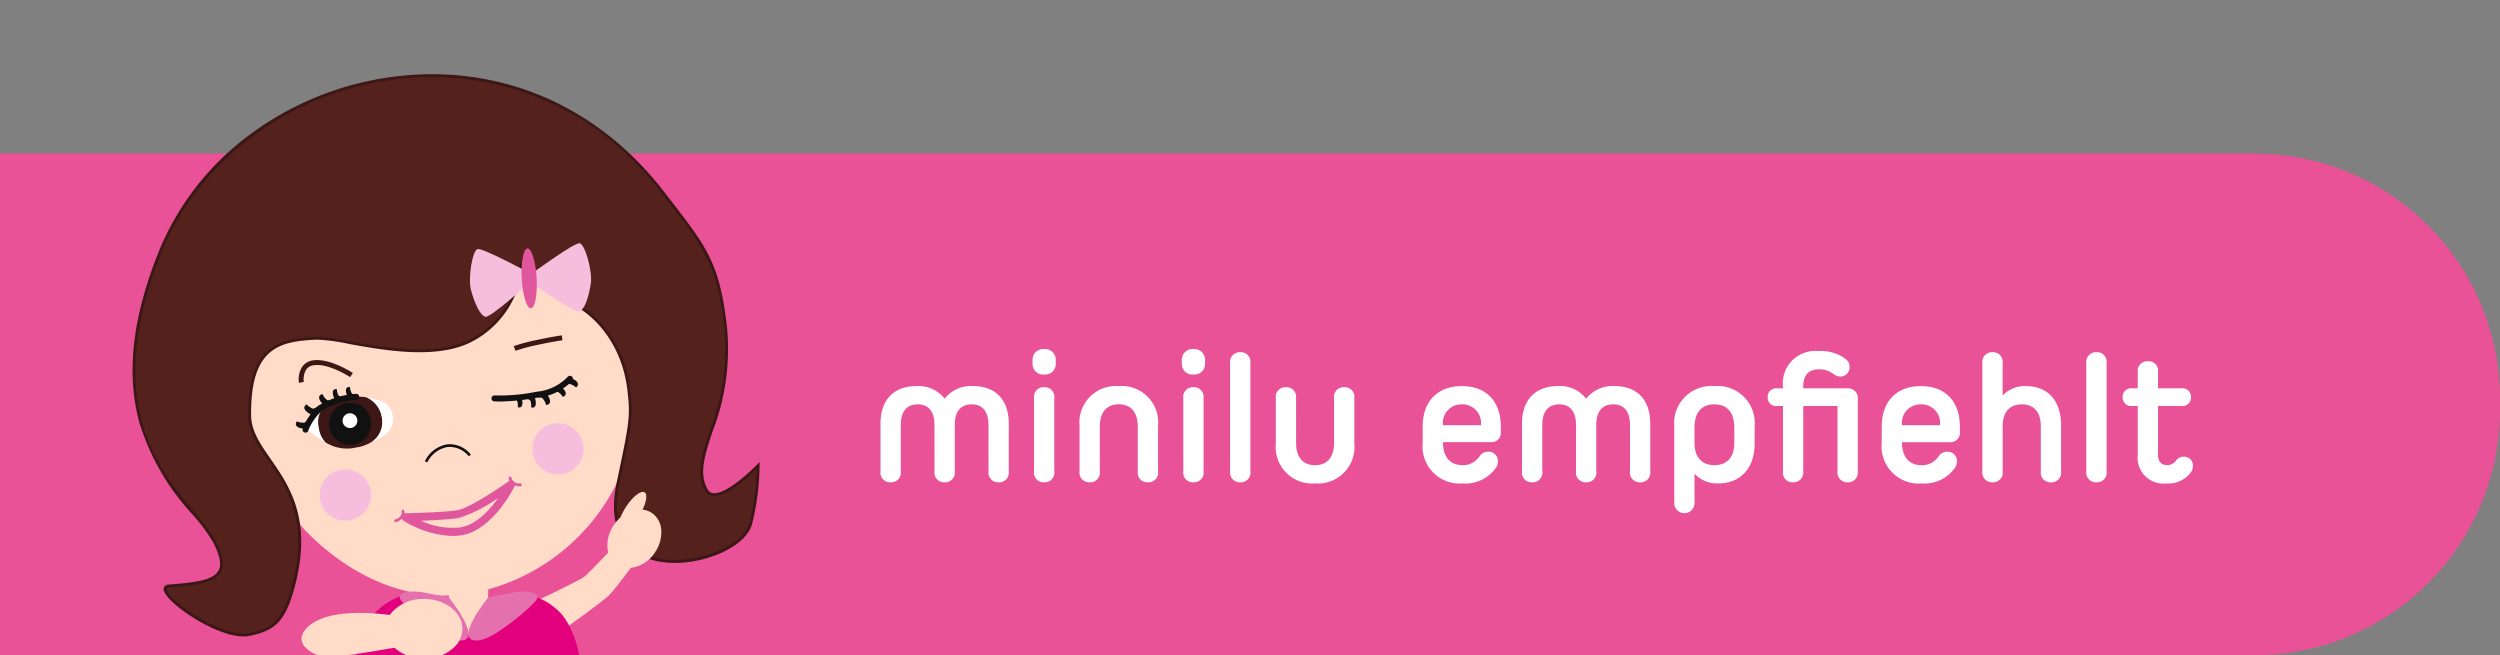 <svg xmlns="http://www.w3.org/2000/svg" xmlns:xlink="http://www.w3.org/1999/xlink" width="244.178" height="64" viewBox="0 0 244.178 64">
  <rect x="0" y="0" width="244.178" height="64" fill="#808080" stroke="none"/>
  <defs>
    <clipPath id="clip-path">
      <rect id="Rechteck_2907" data-name="Rechteck 2907" width="78" height="64" transform="translate(0 -0.438)" fill="none"/>
    </clipPath>
  </defs>
  <g id="Gruppe_6119" data-name="Gruppe 6119" transform="translate(0 -403.125)">
    <g id="badge" transform="translate(0 403.125)">
      <g id="Gruppe_1285" data-name="Gruppe 1285" transform="translate(-651.998 -233.001)">
        <path id="Vereinigungsmenge_2" data-name="Vereinigungsmenge 2" d="M0,0H220.178a24,24,0,0,1,24,24v1a24,24,0,0,1-24,24H0Z" transform="translate(651.998 248)" fill="#ea5297"/>
      </g>
      <g id="Gruppe_6108" data-name="Gruppe 6108" transform="translate(-126 -101.001)">
        <path id="Pfad_17356" data-name="Pfad 17356" d="M10.044-9.288A3.267,3.267,0,0,0,7.272-8.082H7.236A3.231,3.231,0,0,0,4.482-9.288C2.286-9.288.99-7.938.99-5.616V-.954A.939.939,0,0,0,1.98.108.939.939,0,0,0,2.97-.954V-5.472c0-1.332.576-2.034,1.656-2.034,1.062,0,1.638.7,1.638,2.034V-.954A.939.939,0,0,0,7.254.108a.939.939,0,0,0,.99-1.062V-5.472c0-1.332.576-2.034,1.656-2.034,1.062,0,1.638.7,1.638,2.034V-.954a.939.939,0,0,0,.99,1.062.939.939,0,0,0,.99-1.062V-5.616C13.518-7.938,12.24-9.288,10.044-9.288Zm6.93-3.618a1.041,1.041,0,0,0-1.134,1.062v.378a1.028,1.028,0,0,0,1.134,1.044,1.028,1.028,0,0,0,1.134-1.044v-.378A1.041,1.041,0,0,0,16.974-12.906Zm0,3.726a.933.933,0,0,0-.99,1.044V-.954a.939.939,0,0,0,.99,1.062.939.939,0,0,0,.99-1.062V-8.136A.933.933,0,0,0,16.974-9.18Zm7.29-.108A3.562,3.562,0,0,0,20.43-5.4V-.954A.939.939,0,0,0,21.42.108a.939.939,0,0,0,.99-1.062V-5.31c0-1.422.666-2.2,1.854-2.2s1.854.774,1.854,2.2V-.954a.939.939,0,0,0,.99,1.062A.939.939,0,0,0,28.1-.954V-5.4A3.562,3.562,0,0,0,24.264-9.288Zm7.29-3.618a1.041,1.041,0,0,0-1.134,1.062v.378a1.028,1.028,0,0,0,1.134,1.044,1.028,1.028,0,0,0,1.134-1.044v-.378A1.041,1.041,0,0,0,31.554-12.906Zm0,3.726a.933.933,0,0,0-.99,1.044V-.954a.939.939,0,0,0,.99,1.062.939.939,0,0,0,.99-1.062V-8.136A.933.933,0,0,0,31.554-9.18Zm4.59-3.42a.952.952,0,0,0-1.008,1.062V-.954A.952.952,0,0,0,36.144.108a.935.935,0,0,0,.972-1.062V-11.538A.935.935,0,0,0,36.144-12.6ZM46.278-9.18a.933.933,0,0,0-.99,1.044v4.374c0,1.422-.666,2.2-1.854,2.2s-1.854-.774-1.854-2.2V-8.136a.933.933,0,0,0-.99-1.044.933.933,0,0,0-.99,1.044V-3.69A3.567,3.567,0,0,0,43.434.216,3.567,3.567,0,0,0,47.268-3.69V-8.136A.933.933,0,0,0,46.278-9.18Zm11.5-.108c-2.394,0-3.834,1.494-3.834,3.978v1.53a3.63,3.63,0,0,0,3.906,4A3.63,3.63,0,0,0,61.11-1.332a1.04,1.04,0,0,0,.18-.576.907.907,0,0,0-.972-.972.972.972,0,0,0-.792.414,1.946,1.946,0,0,1-1.674.9c-1.224,0-1.926-.792-1.926-2.25h4.7a.9.9,0,0,0,.954-.99v-.5C61.578-7.776,60.174-9.288,57.78-9.288Zm0,1.782a1.811,1.811,0,0,1,1.854,2.034H55.926A1.811,1.811,0,0,1,57.78-7.506ZM72.7-9.288A3.267,3.267,0,0,0,69.93-8.082h-.036A3.231,3.231,0,0,0,67.14-9.288c-2.2,0-3.492,1.35-3.492,3.672V-.954a.939.939,0,0,0,.99,1.062.939.939,0,0,0,.99-1.062V-5.472c0-1.332.576-2.034,1.656-2.034,1.062,0,1.638.7,1.638,2.034V-.954a.939.939,0,0,0,.99,1.062A.939.939,0,0,0,70.9-.954V-5.472c0-1.332.576-2.034,1.656-2.034,1.062,0,1.638.7,1.638,2.034V-.954a.939.939,0,0,0,.99,1.062.939.939,0,0,0,.99-1.062V-5.616C76.176-7.938,74.9-9.288,72.7-9.288Zm9.738,0A3.638,3.638,0,0,0,78.516-5.31V2.07a.992.992,0,1,0,1.98,0V-.7h.036A2.953,2.953,0,0,0,82.8.216c2.2,0,3.564-1.494,3.564-3.87V-5.31A3.63,3.63,0,0,0,82.44-9.288Zm1.944,5.562c0,1.368-.7,2.16-1.944,2.16-1.224,0-1.944-.792-1.944-2.16V-5.22c0-1.476.684-2.286,1.944-2.286s1.944.81,1.944,2.286Zm6.732-5.346v-.144c0-1.134.522-1.71,1.548-1.71a2.21,2.21,0,0,1,1.422.468,1.069,1.069,0,0,0,.666.234.877.877,0,0,0,.882-.972.873.873,0,0,0-.324-.7,3.928,3.928,0,0,0-2.664-.81,3.167,3.167,0,0,0-3.51,3.474v.162H88.56a.828.828,0,0,0-.918.864.828.828,0,0,0,.918.864h.576v6.39A.935.935,0,0,0,90.108.108.952.952,0,0,0,91.116-.954v-6.39h3.348v6.39a.948.948,0,0,0,.99,1.062.948.948,0,0,0,.99-1.062V-8.01a.948.948,0,0,0-.99-1.062Zm11.5-.216c-2.394,0-3.834,1.494-3.834,3.978v1.53a3.63,3.63,0,0,0,3.906,4,3.63,3.63,0,0,0,3.258-1.548,1.04,1.04,0,0,0,.18-.576.907.907,0,0,0-.972-.972.972.972,0,0,0-.792.414,1.946,1.946,0,0,1-1.674.9c-1.224,0-1.926-.792-1.926-2.25h4.7a.9.9,0,0,0,.954-.99v-.5C106.416-7.776,105.012-9.288,102.618-9.288Zm0,1.782a1.811,1.811,0,0,1,1.854,2.034h-3.708A1.811,1.811,0,0,1,102.618-7.506Zm10.26-1.782a2.981,2.981,0,0,0-2.25.882h-.036v-3.132a.935.935,0,0,0-.972-1.062.952.952,0,0,0-1.008,1.062V-.954A.952.952,0,0,0,109.62.108a.935.935,0,0,0,.972-1.062v-4.41c0-1.386.684-2.142,1.872-2.142s1.854.756,1.854,2.142v4.41a.939.939,0,0,0,.99,1.062.939.939,0,0,0,.99-1.062v-4.5C116.3-7.848,115.02-9.288,112.878-9.288Zm6.894-3.312a.952.952,0,0,0-1.008,1.062V-.954A.952.952,0,0,0,119.772.108a.935.935,0,0,0,.972-1.062V-11.538A.935.935,0,0,0,119.772-12.6Zm9.4,11.124a.846.846,0,0,0-.9-.918.878.878,0,0,0-.684.306,1.1,1.1,0,0,1-.918.522c-.576,0-.9-.36-.9-1.008v-4.77h2.286a.834.834,0,0,0,.936-.864.834.834,0,0,0-.936-.864h-2.286v-1.6a.921.921,0,0,0-.972-1.044.938.938,0,0,0-1.008,1.044v1.6h-.558a.828.828,0,0,0-.918.864.828.828,0,0,0,.918.864h.558v4.77a2.521,2.521,0,0,0,2.808,2.79,2.685,2.685,0,0,0,2.448-1.188A1,1,0,0,0,129.168-1.476Z" transform="translate(211.01 148)" fill="#fff"/>
        <g id="Gruppe_5573" data-name="Gruppe 5573" transform="translate(131 101.281)">
          <g id="Gruppe_5573-2" data-name="Gruppe 5573" transform="translate(0 0.157)" clip-path="url(#clip-path)">
            <path id="Pfad_8295" data-name="Pfad 8295" d="M122.947,179.492s6.969,8.7,17.107,6.769a20.03,20.03,0,0,0,14.155-11.184c1.07-5.184,1.133-6.608.859-9.061-.578-5.172-3.911-8.034-5.938-8.729s-4.613-3.49-4.613-3.49a8.953,8.953,0,0,1-4.734,7.244c-4.666,2.558-12.77.131-15.093.219-3.443.131-6.342.247-6.59,7.223-.131,3.71,3.97,5.941,4.847,11.01" transform="translate(-98.73 -128.805)" fill="#ffdbc8" fill-rule="evenodd"/>
            <path id="Pfad_8296" data-name="Pfad 8296" d="M51.928,61.05c-7.3,18.168,3.106,24.115,5.292,28.345,1.814,3.511-.1,4-4.428,4.309-2.113.15,4.754,5.421,7.895,4.727,2.307-.51,3.321-1.232,4.26-4.81,2.62-9.985-4.247-12.185-4.3-16.558-.081-6.98,3.169-7.422,6.612-7.553,2.323-.089,10.482,2.706,15.148.148a8.954,8.954,0,0,0,4.733-7.244s2.587,2.795,4.614,3.491,5.36,3.557,5.937,8.729c.288,2.572.182,3.157-1.054,8.986-2.335,11.01,11.777,8.147,12.941,4.022a24.578,24.578,0,0,0,.734-5.685s-4.05,4.2-5.062,2.374c-1.867-3.367,2.788-7.574,1.9-15.747-.729-6.688-2.174-8.136-6.1-13.254C86.374,36.217,59.178,43.007,51.928,61.05" transform="translate(-41.271 -36.908)" fill="#55211c" fill-rule="evenodd"/>
            <path id="Pfad_8297" data-name="Pfad 8297" d="M59.322,97.88c-2.446,0-6.241-2.426-7.436-3.868-.335-.4-.452-.709-.356-.933a.526.526,0,0,1,.5-.272c2.744-.2,4.325-.467,4.815-1.341.328-.584.168-1.462-.5-2.761a17.2,17.2,0,0,0-2.02-2.738A23.155,23.155,0,0,1,49.132,77c-1.315-4.808-.69-10.289,1.91-16.759a26.69,26.69,0,0,1,9.023-11.483,29.9,29.9,0,0,1,13.63-5.514c10.4-1.426,20.131,2.672,26.711,11.242q.4.526.773,1c3.4,4.4,4.675,6.053,5.359,12.322a22.323,22.323,0,0,1-1.435,10.08c-.749,2.27-1.34,4.063-.48,5.613a.69.69,0,0,0,.539.378c1.41.186,4.267-2.753,4.3-2.782l.245-.255V81.2a24.931,24.931,0,0,1-.739,5.724c-.712,2.524-5.863,4.448-9.5,3.549-1.894-.467-4.9-2.082-3.716-7.64,1.249-5.889,1.337-6.4,1.052-8.94-.562-5.039-3.8-7.91-5.842-8.61a14.525,14.525,0,0,1-4.45-3.3,9.207,9.207,0,0,1-4.782,7.039c-3.409,1.869-8.662.917-12.137.287a18.226,18.226,0,0,0-3.074-.418c-3.715.142-6.551.777-6.474,7.409.018,1.525.893,2.785,1.907,4.246,1.819,2.621,4.084,5.882,2.386,12.35-.934,3.558-1.956,4.381-4.368,4.913a2.978,2.978,0,0,1-.641.065M77.729,43.252a29.384,29.384,0,0,0-4,.276C63.66,44.91,54.856,51.512,51.306,60.348c-5.838,14.528-.38,21.093,3.232,25.437a17.368,17.368,0,0,1,2.054,2.79c.719,1.392.878,2.355.5,3.031-.557.992-2.135,1.279-5.044,1.486-.082.006-.224.026-.256.1s.028.294.314.639c1.286,1.551,5.611,4.19,7.8,3.707,2.324-.513,3.25-1.266,4.153-4.707,1.664-6.341-.559-9.543-2.345-12.115-1.04-1.5-1.939-2.793-1.957-4.4-.08-6.877,3.009-7.554,6.748-7.7a18.234,18.234,0,0,1,3.136.422c3.436.623,8.63,1.563,11.949-.257a8.883,8.883,0,0,0,4.659-7.121l.006-.356.242.261c.026.028,2.587,2.777,4.555,3.452,2.109.724,5.456,3.677,6.033,8.848.288,2.576.182,3.19-1.057,9.031-1.129,5.324,1.712,6.861,3.506,7.3,3.446.85,8.5-1,9.159-3.35a23.907,23.907,0,0,0,.721-5.3c-.751.735-2.977,2.788-4.286,2.614a.969.969,0,0,1-.751-.522c-.92-1.66-.312-3.5.459-5.841a22.078,22.078,0,0,0,1.422-9.96c-.675-6.19-1.935-7.821-5.3-12.179q-.37-.479-.774-1a27.978,27.978,0,0,0-22.45-11.409" transform="translate(-40.517 -36.153)" fill="#3c1716"/>
            <path id="Pfad_8298" data-name="Pfad 8298" d="M222.764,265.072l-.237-.111a2.986,2.986,0,0,1,2.175-1.651,2.626,2.626,0,0,1,2.324,1.009l-.213.153a2.4,2.4,0,0,0-2.083-.9,2.771,2.771,0,0,0-1.966,1.5" transform="translate(-186.033 -220.347)" fill="#111"/>
            <path id="Pfad_8299" data-name="Pfad 8299" d="M211.028,290.545s3.7-.07,5.129-.3,5.169-2.885,5.169-2.885-2.039,4.166-4.959,4.576a8.9,8.9,0,0,1-5.339-1.388" transform="translate(-176.42 -240.463)" fill="#ffdbc8" fill-rule="evenodd"/>
            <path id="Pfad_8300" data-name="Pfad 8300" d="M213.612,290.394a9.729,9.729,0,0,1-4.777-1.505.388.388,0,0,1,.207-.712c.037,0,3.685-.072,5.074-.3,1.1-.18,3.988-2.1,5.007-2.818a.388.388,0,0,1,.573.487c-.087.178-2.165,4.356-5.253,4.79a5.985,5.985,0,0,1-.83.057m-3.06-1.484a7.333,7.333,0,0,0,3.782.658c1.588-.223,2.925-1.7,3.755-2.874a14.186,14.186,0,0,1-3.848,1.95c-.861.14-2.486.222-3.689.266" transform="translate(-174.441 -238.483)" fill="#e0579e"/>
            <path id="Pfad_8301" data-name="Pfad 8301" d="M273.539,283.5a1.153,1.153,0,0,1-.768-.33.629.629,0,0,1-.224-.626l.25.078a.4.4,0,0,0,.156.36.813.813,0,0,0,.762.227l.085.248a.806.806,0,0,1-.262.043" transform="translate(-227.833 -236.443)" fill="#e0579e"/>
            <path id="Pfad_8302" data-name="Pfad 8302" d="M204.39,303.349h0l0-.262a.819.819,0,0,0,.651-.458.4.4,0,0,0,.033-.392l.213-.153a.629.629,0,0,1-.013.665,1.061,1.061,0,0,1-.881.6" transform="translate(-170.866 -252.775)" fill="#e0579e"/>
            <path id="Pfad_8303" data-name="Pfad 8303" d="M286.623,253.726a2.5,2.5,0,1,1,2.871,2.065,2.5,2.5,0,0,1-2.871-2.065" transform="translate(-239.59 -209.92)" fill="#f6bddc" fill-rule="evenodd"/>
            <path id="Pfad_8304" data-name="Pfad 8304" d="M159.965,281.217a2.5,2.5,0,1,1,2.872,2.065,2.5,2.5,0,0,1-2.872-2.065" transform="translate(-133.704 -232.903)" fill="#f6bddc" fill-rule="evenodd"/>
            <path id="Pfad_8305" data-name="Pfad 8305" d="M255.41,146.592s4.17-3.05,4.706-2.991,1.272,2.728,1.111,3.87c-.19,1.344-.6,2.579-1.085,2.784s-4.863-2.855-4.863-2.855-3.861,3.532-4.369,3.384-1.054-1.329-1.4-2.642c-.29-1.116.135-3.852.661-3.971s5.235,2.422,5.235,2.422" transform="translate(-208.516 -120.282)" fill="#f6bddc" fill-rule="evenodd"/>
            <path id="Pfad_8306" data-name="Pfad 8306" d="M280.161,149.677c-.093-1.616.156-2.944.557-2.967s.8,1.268.893,2.884-.157,2.944-.558,2.967-.8-1.268-.892-2.884" transform="translate(-234.199 -122.882)" fill="#e0579e" fill-rule="evenodd"/>
            <path id="Pfad_8307" data-name="Pfad 8307" d="M151.08,242.927a10.772,10.772,0,0,1,1.846-2.171,3.309,3.309,0,0,0-.451,2.205,3.907,3.907,0,0,0,.665,1.352c-.952-.613-2.06-1.386-2.06-1.386" transform="translate(-126.303 -201.505)" fill="#fff"/>
            <path id="Pfad_8308" data-name="Pfad 8308" d="M147.455,248.994s-1-.017-.825-.405a1.779,1.779,0,0,0,.626.1c.317-.016.536-.526.536-.526Z" transform="translate(-122.566 -207.696)" fill="#111" fill-rule="evenodd"/>
            <path id="Pfad_8309" data-name="Pfad 8309" d="M146.817,248.851l-.1,0c-.177,0-.769-.034-.939-.3a.316.316,0,0,1-.015-.308l.055-.123.127.047a1.658,1.658,0,0,0,.569.09c.172-.009.351-.3.411-.439l.266.111Zm-.326-.307c.045.005.09.01.134.012l.013-.033a.472.472,0,0,1-.109.019h-.038" transform="translate(-121.832 -207.407)" fill="#111"/>
            <path id="Pfad_8310" data-name="Pfad 8310" d="M152.3,241.4s-.906-.422-.589-.706a1.776,1.776,0,0,0,.532.345c.3.114.8-.357.8-.357Z" transform="translate(-126.77 -201.446)" fill="#111" fill-rule="evenodd"/>
            <path id="Pfad_8311" data-name="Pfad 8311" d="M151.589,240.629l-.09-.042c-.161-.075-.69-.344-.736-.656a.317.317,0,0,1,.112-.288l.1-.09.1.095a1.637,1.637,0,0,0,.482.314c.144.055.476-.163.655-.329l.2.21Zm-.174-.413c.039.023.078.046.118.066l.028-.027a.41.41,0,0,1-.11-.025l-.036-.014" transform="translate(-126.036 -200.499)" fill="#111"/>
            <path id="Pfad_8312" data-name="Pfad 8312" d="M160.916,235.389s-.731-.681-.342-.853a1.79,1.79,0,0,0,.4.493.682.682,0,0,0,.622.044Z" transform="translate(-134.145 -196.305)" fill="#111" fill-rule="evenodd"/>
            <path id="Pfad_8313" data-name="Pfad 8313" d="M160.155,234.61l-.071-.066c-.13-.121-.55-.54-.5-.851a.316.316,0,0,1,.195-.239l.123-.054.063.119a1.651,1.651,0,0,0,.362.448c.175.142.473.023.476.022l.116.264Zm-.034-.443c.03.034.06.067.091.1l.03-.014a.563.563,0,0,1-.093-.062l-.027-.023" transform="translate(-133.411 -195.355)" fill="#111"/>
            <path id="Pfad_8314" data-name="Pfad 8314" d="M168.611,232.031s-.36-.77,0-.782a1.526,1.526,0,0,0,.158.516.578.578,0,0,0,.476.232Z" transform="translate(-140.826 -193.557)" fill="#111" fill-rule="evenodd"/>
            <path id="Pfad_8315" data-name="Pfad 8315" d="M167.911,231.513l-.035-.075c-.064-.137-.262-.6-.122-.83a.27.27,0,0,1,.23-.126l.114,0,.011.114a1.413,1.413,0,0,0,.143.469c.094.17.367.172.368.169l.008.245Zm.113-.362c.013.036.027.073.041.108l.028,0a.466.466,0,0,1-.054-.078l-.015-.028" transform="translate(-140.202 -192.913)" fill="#111"/>
            <path id="Pfad_8316" data-name="Pfad 8316" d="M159.52,236.066a4.074,4.074,0,0,1,2.569-1.007,4.83,4.83,0,0,1,1.6-.034A2.27,2.27,0,0,1,165.283,237a2.181,2.181,0,0,1-.413,1.945,3.86,3.86,0,0,1-2.094.989,3.924,3.924,0,0,1-3.011-.5,2.621,2.621,0,0,1-.657-1.5,2.215,2.215,0,0,1,.413-1.864" transform="translate(-132.979 -196.667)" fill="#3c1716"/>
            <path id="Pfad_8317" data-name="Pfad 8317" d="M166.382,241.784a1.9,1.9,0,1,1,2.187,1.573,1.9,1.9,0,0,1-2.187-1.573" transform="translate(-139.074 -200.515)" fill="#111" fill-rule="evenodd"/>
            <path id="Pfad_8318" data-name="Pfad 8318" d="M167.449,242.731a2.064,2.064,0,1,1,.334-.027,2.068,2.068,0,0,1-.334.027m0-3.81a1.745,1.745,0,0,0-1.723,2.027h0a1.746,1.746,0,1,0,1.723-2.027" transform="translate(-138.262 -199.705)" fill="#111"/>
            <path id="Pfad_8319" data-name="Pfad 8319" d="M173.544,245.7a.721.721,0,1,1,.827.6.721.721,0,0,1-.827-.6" transform="translate(-145.075 -204.939)" fill="#fff" fill-rule="evenodd"/>
            <path id="Pfad_8320" data-name="Pfad 8320" d="M149.977,237.078l-.032,0a.291.291,0,0,1-.258-.321,5.426,5.426,0,0,1,1.5-2.249l.037-.048.044-.032a7.987,7.987,0,0,1,3.638-1.139.291.291,0,1,1,.051.58,7.421,7.421,0,0,0-3.323,1.014l-.016.018a5.385,5.385,0,0,0-1.353,1.919.291.291,0,0,1-.289.26" transform="translate(-125.137 -195.26)" fill="#111"/>
            <path id="Pfad_8321" data-name="Pfad 8321" d="M188.482,235.677c.995.2,2.2.332,2.435,1.7.267,1.523-.927,2.139-2,2.575a2.342,2.342,0,0,0,.971-2.2,2.633,2.633,0,0,0-1.411-2.068" transform="translate(-157.572 -197.259)" fill="#fff"/>
            <path id="Pfad_8322" data-name="Pfad 8322" d="M147.4,215.443a2.321,2.321,0,0,1,.345-1.607,1.569,1.569,0,0,1,1.132-.6c1.616-.175,3.7,1.189,3.79,1.247l-.268.4c-.02-.013-2.03-1.327-3.47-1.169a1.09,1.09,0,0,0-.8.405,1.855,1.855,0,0,0-.254,1.238Z" transform="translate(-123.204 -178.488)" fill="#3c1716"/>
            <path id="Pfad_8323" data-name="Pfad 8323" d="M176.446,230.753s-.36-.77,0-.782a1.509,1.509,0,0,0,.158.515.579.579,0,0,0,.476.233Z" transform="translate(-147.376 -192.489)" fill="#111" fill-rule="evenodd"/>
            <path id="Pfad_8324" data-name="Pfad 8324" d="M175.748,230.237l-.035-.075c-.064-.137-.262-.6-.121-.83a.27.27,0,0,1,.23-.126l.115,0,.011.114a1.394,1.394,0,0,0,.143.468c.092.167.361.169.368.169h0l.008.245Zm.113-.361c.013.036.026.072.041.108h.028a.466.466,0,0,1-.054-.079l-.015-.028" transform="translate(-146.754 -191.846)" fill="#111"/>
            <path id="Pfad_8325" data-name="Pfad 8325" d="M275.622,199.993l-.175-.452a16.609,16.609,0,0,1,2.193-.59c1.515-.332,2.5-.462,2.507-.464l.063.481c-.009,0-.973.13-2.466.457a16.683,16.683,0,0,0-2.122.569" transform="translate(-230.275 -166.168)" fill="#3c1716"/>
            <path id="Pfad_8326" data-name="Pfad 8326" d="M305.563,224.422s.945.325.66.64a1.785,1.785,0,0,0-.565-.288c-.307-.083-.672.335-.672.335Z" transform="translate(-254.969 -187.85)" fill="#111" fill-rule="evenodd"/>
            <path id="Pfad_8327" data-name="Pfad 8327" d="M305.677,224.4l-.106-.084a1.653,1.653,0,0,0-.513-.261c-.178-.048-.446.2-.526.291l-.219-.188.64-.763.094.032c.168.058.722.27.8.576a.317.317,0,0,1-.081.3Zm-.654-.639a.462.462,0,0,1,.11.016l.036.01c-.041-.019-.082-.037-.123-.053Z" transform="translate(-254.407 -186.99)" fill="#111"/>
            <path id="Pfad_8328" data-name="Pfad 8328" d="M297.846,229.135s.818.573.458.8a1.792,1.792,0,0,0-.464-.432c-.272-.164-.854.212-.854.212Z" transform="translate(-248.281 -191.79)" fill="#111" fill-rule="evenodd"/>
            <path id="Pfad_8329" data-name="Pfad 8329" d="M297.856,229.235l-.079-.109a1.66,1.66,0,0,0-.421-.393c-.133-.08-.5.078-.7.21l-.158-.241.942-.632.081.057c.145.1.619.459.611.774a.317.317,0,0,1-.16.264Zm-.455-.793a.409.409,0,0,1,.1.044l.032.02c-.034-.029-.069-.058-.1-.085Z" transform="translate(-247.872 -190.899)" fill="#111"/>
            <path id="Pfad_8330" data-name="Pfad 8330" d="M290.5,233.448s.6.8.188.9a1.771,1.771,0,0,0-.308-.554.679.679,0,0,0-.6-.151Z" transform="translate(-242.252 -195.395)" fill="#111" fill-rule="evenodd"/>
            <path id="Pfad_8331" data-name="Pfad 8331" d="M290.4,233.682l-.041-.129a1.641,1.641,0,0,0-.279-.5c-.148-.171-.461-.106-.464-.105l-.068-.28.817-.22.059.078c.107.142.447.627.342.925a.317.317,0,0,1-.234.2Zm-.184-.9a.566.566,0,0,1,.082.077l.028.033c-.024-.04-.05-.08-.076-.119Z" transform="translate(-242.062 -194.558)" fill="#111"/>
            <path id="Pfad_8332" data-name="Pfad 8332" d="M284.228,235.644s.22.821-.138.77a1.513,1.513,0,0,0-.066-.536c-.087-.256-.428-.312-.428-.312Z" transform="translate(-237.087 -197.167)" fill="#111" fill-rule="evenodd"/>
            <path id="Pfad_8333" data-name="Pfad 8333" d="M284.018,235.918a.335.335,0,0,1-.047,0l-.113-.016.009-.115a1.4,1.4,0,0,0-.06-.486c-.062-.181-.33-.23-.332-.231l.035-.243.714.088.021.08c.039.146.153.638-.025.839a.262.262,0,0,1-.2.088m-.02-.787a.463.463,0,0,1,.04.087l.01.031c-.006-.038-.013-.077-.022-.115Z" transform="translate(-236.985 -196.546)" fill="#111"/>
            <path id="Pfad_8334" data-name="Pfad 8334" d="M263.185,225.068c-.213,0-.44-.005-.7-.014a.291.291,0,0,1-.281-.3.287.287,0,0,1,.3-.281,17.648,17.648,0,0,0,4.018-.346l.2-.029a4.767,4.767,0,0,0,2.959-1.472.291.291,0,1,1,.383.439,5.352,5.352,0,0,1-3.258,1.609l-.2.028a22.44,22.44,0,0,1-3.42.366" transform="translate(-219.202 -186.288)" fill="#111"/>
            <path id="Pfad_8335" data-name="Pfad 8335" d="M276.292,235.544s.22.821-.138.77a1.518,1.518,0,0,0-.066-.535c-.088-.256-.428-.312-.428-.312Z" transform="translate(-230.453 -197.083)" fill="#111" fill-rule="evenodd"/>
            <path id="Pfad_8336" data-name="Pfad 8336" d="M276.08,235.818a.337.337,0,0,1-.047,0l-.113-.016.009-.115a1.4,1.4,0,0,0-.06-.486c-.062-.182-.33-.23-.332-.231l.035-.243.714.088.021.08c.039.146.153.637-.025.838a.263.263,0,0,1-.2.088m-.02-.787a.465.465,0,0,1,.04.087l.011.035c-.006-.04-.014-.079-.022-.118Z" transform="translate(-230.349 -196.462)" fill="#111"/>
            <path id="Pfad_8337" data-name="Pfad 8337" d="M287.3,329.08s4.468-2.1,4.975-2.512,2.98-3.052,2.98-3.052l1.958,1.633s-1.853,2.577-2.558,3.261c-.675.655-4.432,3.339-4.432,3.339Z" transform="translate(-240.185 -270.693)" fill="#ffdbc8" fill-rule="evenodd"/>
            <path id="Pfad_8338" data-name="Pfad 8338" d="M236.8,345.551l.068,5.425,3.731-.284.062-5.51Z" transform="translate(-197.968 -288.805)" fill="#ffdbc8" fill-rule="evenodd"/>
            <path id="Pfad_8339" data-name="Pfad 8339" d="M173.524,352.086a11.658,11.658,0,0,1,2.769-.637,6.487,6.487,0,0,1,4.479,2.152c1.639,2.07,2.368,5.912,1.292,7.634a31.673,31.673,0,0,1-4.786,5c-1.075.954.985,5.369,1.433,5.882,1.194,1.369,7.84,11.108,7.84,11.108l-14.751-.09-15.259.09s6.8-10.177,7.856-11.634c.4-.552,2.07-4.4,1.417-5.356-.608-.888-3.709-3.279-4.785-5s-.348-5.564,1.291-7.634a6.753,6.753,0,0,1,4.516-2.214s1.469.289,2.894.72c.538.163,1.639,3.405,1.889,3.429.412.04,1.573-3.325,1.9-3.45" transform="translate(-130.87 -293.993)" fill="#e3007d" fill-rule="evenodd"/>
            <path id="Pfad_8340" data-name="Pfad 8340" d="M209.357,351.06c.759.078,3,.575,3,.575s3.752,4.617.789,4.161c-1.344-.207-4.374-2.673-5.337-3.725s1.09-1.058,1.551-1.011" transform="translate(-173.514 -293.707)" fill="#e471ad" fill-rule="evenodd"/>
            <path id="Pfad_8341" data-name="Pfad 8341" d="M253.407,351.06c-.759.078-3,.575-3,.575s-3.752,4.617-.789,4.161c1.344-.207,4.374-2.673,5.338-3.725s-1.09-1.058-1.551-1.011" transform="translate(-207.73 -293.707)" fill="#e471ad" fill-rule="evenodd"/>
            <path id="Pfad_8342" data-name="Pfad 8342" d="M203.989,361.885c1.98-.1,3.467-1.421,3.322-2.941s-1.867-2.667-3.847-2.562-3.467,1.422-3.323,2.941,1.867,2.667,3.848,2.562" transform="translate(-167.311 -298.164)" fill="#ffdbc8"/>
            <path id="Pfad_8343" data-name="Pfad 8343" d="M202.956,361.263c-1.948,0-3.6-1.176-3.75-2.707a2.414,2.414,0,0,1,.62-1.831,4.017,4.017,0,0,1,2.848-1.278c2.06-.11,3.856,1.1,4.008,2.7a2.414,2.414,0,0,1-.62,1.832,4.015,4.015,0,0,1-2.847,1.277q-.13.007-.258.007m-.022-5.516q-.121,0-.244.007a3.711,3.711,0,0,0-2.632,1.171,2.114,2.114,0,0,0-.547,1.6c.137,1.437,1.79,2.523,3.687,2.423h0a3.708,3.708,0,0,0,2.631-1.171,2.114,2.114,0,0,0,.547-1.6c-.131-1.375-1.65-2.43-3.442-2.43" transform="translate(-166.528 -297.381)" fill="#ffdbc8"/>
            <path id="Pfad_8344" data-name="Pfad 8344" d="M159.283,367.093a7.02,7.02,0,0,1,.465-2.772s-7.909-1.742-10.279,1.081c-1.162,1.384.624,2.346,1.257,2.515,1.893.507,7.89-.973,8.557-.824" transform="translate(-124.635 -304.361)" fill="#ffdbc8"/>
            <path id="Pfad_8345" data-name="Pfad 8345" d="M332.686,304.424c-.914,1.323-.814,2.977.223,3.692s2.619.223,3.533-1.1.814-2.977-.223-3.692-2.619-.223-3.533,1.1" transform="translate(-277.604 -253.537)" fill="#ffdbc8" fill-rule="evenodd"/>
            <path id="Pfad_8346" data-name="Pfad 8346" d="M333.325,307.914a2.019,2.019,0,0,1-1.161-.35,2.178,2.178,0,0,1-.9-1.718,3.47,3.47,0,0,1,.643-2.156h0c.954-1.381,2.62-1.89,3.716-1.134a2.179,2.179,0,0,1,.9,1.718,3.471,3.471,0,0,1-.643,2.157,3.236,3.236,0,0,1-2.555,1.484m-1.2-4.075a3.209,3.209,0,0,0-.6,1.992,1.923,1.923,0,0,0,.787,1.518c.976.673,2.479.194,3.351-1.068a3.21,3.21,0,0,0,.6-1.992,1.923,1.923,0,0,0-.786-1.518C334.5,302.1,333,302.577,332.124,303.839Z" transform="translate(-276.934 -252.877)" fill="#ffdbc8"/>
            <path id="Pfad_8347" data-name="Pfad 8347" d="M337.962,295.489c-.364-.23-.122-1.261.539-2.3s1.491-1.7,1.854-1.473.121,1.261-.54,2.305-1.491,1.7-1.853,1.473" transform="translate(-282.396 -244.066)" fill="#ffdbc8" fill-rule="evenodd"/>
          </g>
        </g>
      </g>
    </g>
  </g>
</svg>
